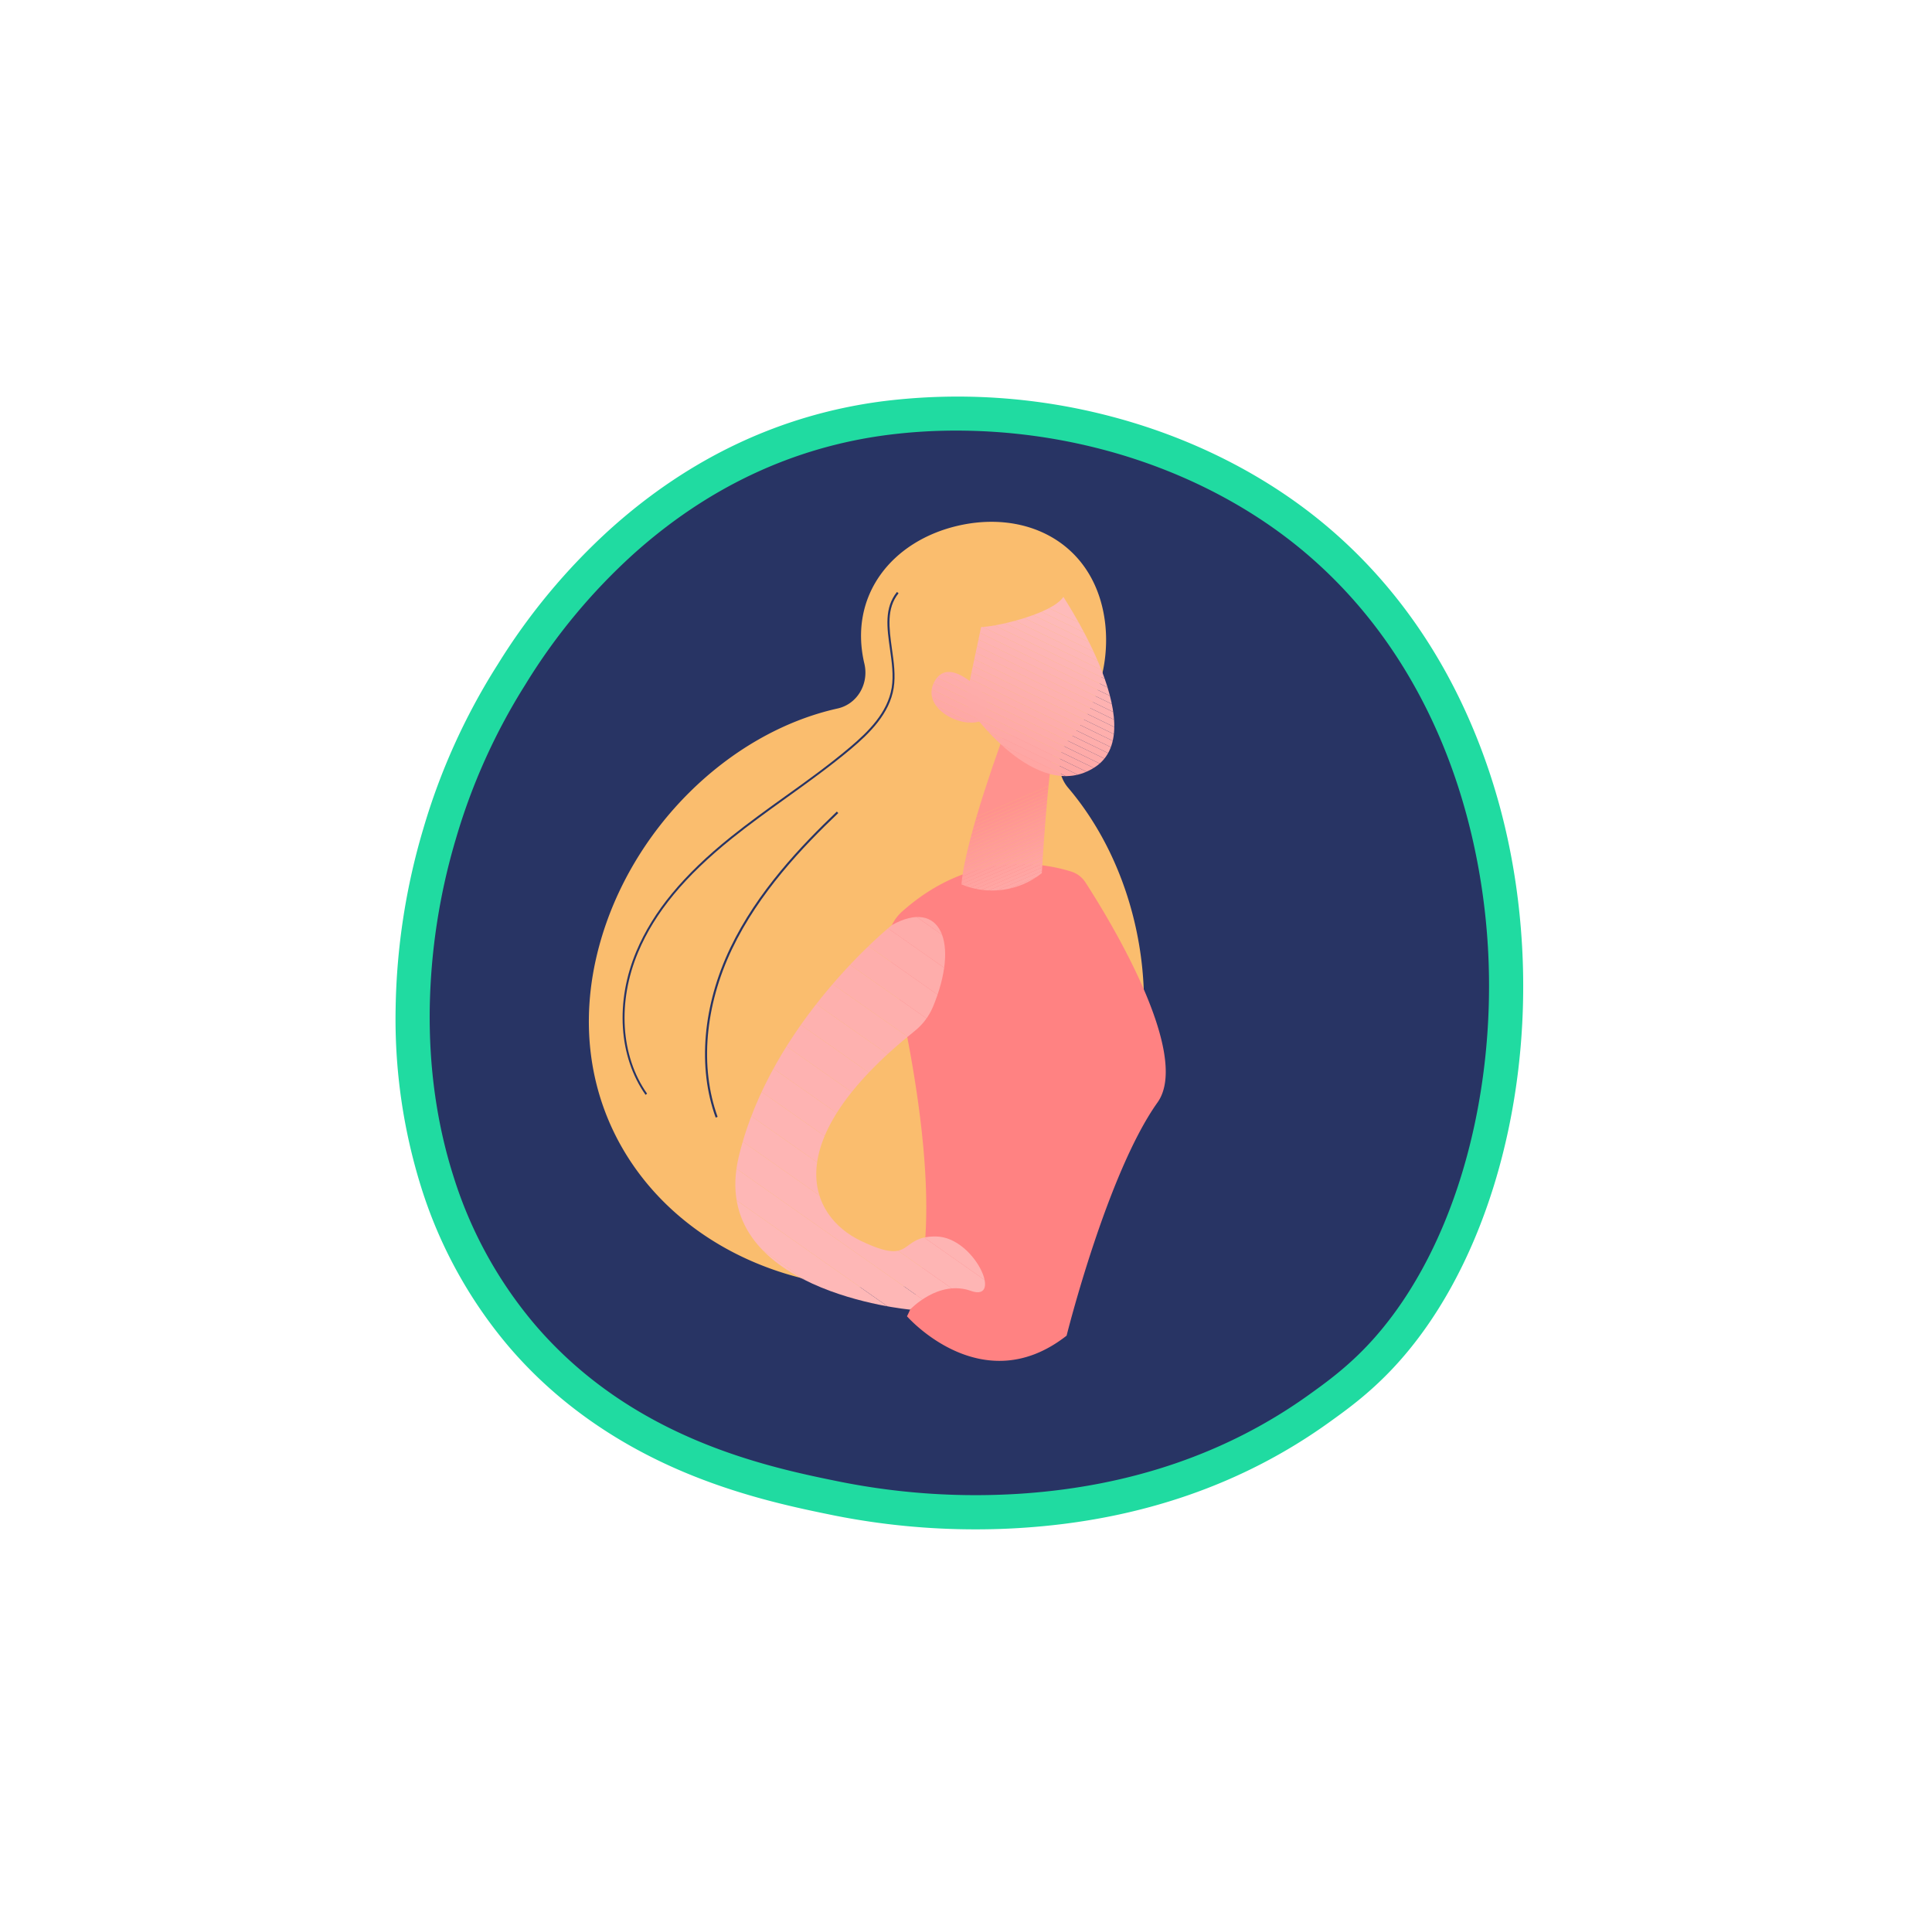 <svg xmlns="http://www.w3.org/2000/svg" xmlns:xlink="http://www.w3.org/1999/xlink" viewBox="0 0 874.11 871.28"><defs><style>.cls-1{fill:none;}.cls-2{fill:#283464;}.cls-3{fill:#20dba1;}.cls-4{fill:#fabd6e;}.cls-5{fill:#ff8282;}.cls-6{clip-path:url(#clip-path);}.cls-7{fill:#feb1b0;}.cls-8{fill:#feb1af;}.cls-9{fill:#feb0ae;}.cls-10{fill:#feafad;}.cls-11{fill:#feaeac;}.cls-12{fill:#feadab;}.cls-13{fill:#feacaa;}.cls-14{fill:#feaba9;}.cls-15{fill:#feaaa8;}.cls-16{fill:#fea9a7;}.cls-17{fill:#fea8a6;}.cls-18{fill:#fea7a5;}.cls-19{fill:#ffa6a3;}.cls-20{fill:#ffa5a2;}.cls-21{fill:#ffa4a1;}.cls-22{fill:#ffa3a0;}.cls-23{fill:#ffa29f;}.cls-24{fill:#ffa19e;}.cls-25{fill:#ffa09d;}.cls-26{fill:#ff9f9c;}.cls-27{fill:#ff9e9b;}.cls-28{fill:#ff9d9a;}.cls-29{fill:#ff9c99;}.cls-30{fill:#ff9c98;}.cls-31{fill:#ff9b97;}.cls-32{fill:#ff9a96;}.cls-33{fill:#ff9995;}.cls-34{fill:#ff9894;}.cls-35{fill:#ff9793;}.cls-36{fill:#ff9692;}.cls-37{fill:#ff9591;}.cls-38{fill:#ff9490;}.cls-39{fill:#ff938f;}.cls-40{fill:#ff928e;}.cls-41{clip-path:url(#clip-path-2);}.cls-42{fill:#febbba;}.cls-43{fill:#febab9;}.cls-44{fill:#feb9b8;}.cls-45{fill:#feb8b7;}.cls-46{fill:#feb7b6;}.cls-47{fill:#feb6b5;}.cls-48{fill:#feb5b4;}.cls-49{fill:#feb4b3;}.cls-50{fill:#feb3b2;}.cls-51{fill:#feb2b1;}.cls-52{clip-path:url(#clip-path-3);}.cls-53{clip-path:url(#clip-path-4);}</style><clipPath id="clip-path"><path class="cls-1" d="M454.46,331.66S436.68,379.08,435,400.11A36.09,36.09,0,0,0,471.35,395s2.75-47.64,5.57-56.13Z"/></clipPath><clipPath id="clip-path-2"><path class="cls-1" d="M479.13,267s43,62.61,16.25,80.06S438.06,320,438.06,320s-9.6-34,1.32-45.27S479.13,267,479.13,267Z"/></clipPath><clipPath id="clip-path-3"><path class="cls-1" d="M446.7,315.63s-16.8-20.22-23.88-7.37,15,23,22.87,16.78Z"/></clipPath><clipPath id="clip-path-4"><path class="cls-1" d="M403.55,418.48s-54.76,43.79-69.3,104.76,77.5,69.22,77.5,69.22,12.78-13.73,27.54-8.47,1.61-24.36-15.77-24.61-9.59,13.64-34,2c-23.74-11.3-37.91-45.13,24.16-94.83A27.8,27.8,0,0,0,422,455.75C434.42,426.09,425.37,406.33,403.55,418.48Z"/></clipPath></defs><g id="Calque_8" data-name="Calque 8"><path class="cls-2" d="M624.1,614.25c-10.16,10.7-19.77,17.59-27.37,23-89.27,64.06-194.91,45.39-217.36,40.83-33.15-6.74-97.24-19.75-143.57-74.24-70.09-82.43-59.18-212.29-4.81-298,9.95-15.68,62.48-102.72,169.26-116.67,64.61-8.45,139.94,8.59,194.49,54.29C709.24,339.41,701.09,533.2,624.1,614.25Z"/><path class="cls-3" d="M441.6,691.87a326.44,326.44,0,0,1-63.76-6.2c-16.58-3.37-41.64-8.45-68.3-19.66-32-13.46-58.82-32.68-79.61-57.13a207,207,0,0,1-39.44-72A254.73,254.73,0,0,1,179,456a300.47,300.47,0,0,1,12.55-81.19,290.54,290.54,0,0,1,32.92-73.08l.76-1.2a284,284,0,0,1,50.88-61.18c36-32.38,77.44-51.84,123.13-57.81a272.9,272.9,0,0,1,104,7c36.29,9.6,69.64,26.54,96.45,49,27.47,23,49.21,52.28,64.59,87,14.06,31.72,22.26,66.51,24.36,103.41,4.29,75.39-18.3,148.8-58.95,191.6h0c-10.66,11.23-20.53,18.31-28.46,24-39,28-85.32,44-137.71,47.57C455.94,691.65,448.6,691.87,441.6,691.87ZM432.8,194.8a244.46,244.46,0,0,0-31.56,2c-42.53,5.56-81.16,23.72-114.81,54a269.11,269.11,0,0,0-48.15,57.93L237.5,310a275.27,275.27,0,0,0-31.16,69.2,285,285,0,0,0-11.91,77c-.38,26.82,3.23,52.41,10.75,76a191.87,191.87,0,0,0,36.49,66.63c44.61,52.46,106.16,65,139.23,71.67a313,313,0,0,0,81.56,5.19c49.49-3.4,93.16-18.44,129.78-44.72,7.4-5.31,16.61-11.92,26.27-22.09,18.52-19.49,33.4-46.55,43-78.23s13.69-67,11.7-101.87c-2-34.55-9.94-68.45-23.06-98-14.42-32.53-34.74-59.92-60.4-81.42-25.08-21-56.37-36.88-90.49-45.9A261.2,261.2,0,0,0,432.8,194.8Z"/></g><g id="Calque_7" data-name="Calque 7"><path class="cls-4" d="M271.08,428C285.39,375,329.62,331.52,378.9,320.53c9.06-2,14.3-11.25,12.18-20.28,0-.06,0-.13-.05-.19-7.14-30.79,12.6-55.32,42.37-62.22s58.28,6.43,65.42,37.22c4.82,20.78-1.35,44.16-15,59.29a16.55,16.55,0,0,0-.63,21.94c30,35.19,42.25,88.89,29.26,136.93C493.31,564,426.78,595.58,360.13,577.56S252,498.71,271.08,428Z"/><path class="cls-5" d="M484.79,394.34c-11.34-3.63-44.45-10.58-76.6,18a19.57,19.57,0,0,0-6,19.4c7.9,31.41,28.55,124.16,8.16,163.74,0,0,33.88,38.8,72.22,8.77,0,0,18.33-73.51,41.13-105.5,15.74-22.09-22.84-84.49-32.61-99.57A11.74,11.74,0,0,0,484.79,394.34Z"/><g class="cls-6"><polygon class="cls-7" points="474.57 408.95 476.92 407.94 476.92 408.95 474.57 408.95"/><polygon class="cls-8" points="470.79 408.95 476.92 406.32 476.92 407.94 474.57 408.95 470.79 408.95"/><polygon class="cls-9" points="467 408.95 476.92 404.7 476.92 406.32 470.79 408.95 467 408.95"/><polygon class="cls-10" points="463.22 408.95 476.92 403.09 476.92 404.7 467 408.95 463.22 408.95"/><polygon class="cls-11" points="459.43 408.95 476.92 401.47 476.92 403.09 463.22 408.95 459.43 408.95"/><polygon class="cls-12" points="455.65 408.95 476.92 399.85 476.92 401.47 459.43 408.95 455.65 408.95"/><polygon class="cls-13" points="451.86 408.95 476.92 398.23 476.92 399.85 455.65 408.95 451.86 408.95"/><polygon class="cls-14" points="448.08 408.95 476.92 396.61 476.92 398.23 451.86 408.95 448.08 408.95"/><polygon class="cls-15" points="444.29 408.95 476.92 394.99 476.92 396.61 448.08 408.95 444.29 408.95"/><polygon class="cls-16" points="440.5 408.95 476.92 393.37 476.92 394.99 444.29 408.95 440.5 408.95"/><polygon class="cls-17" points="437.45 408.95 437.34 408.68 476.92 391.75 476.92 393.37 440.5 408.95 437.45 408.95"/><polygon class="cls-18" points="437.34 408.68 436.75 407.31 476.92 390.13 476.92 391.75 437.34 408.68"/><polygon class="cls-19" points="436.75 407.31 436.17 405.95 476.92 388.51 476.92 390.13 436.75 407.31"/><polygon class="cls-20" points="436.17 405.95 435.58 404.58 476.92 386.89 476.92 388.51 436.17 405.95"/><polygon class="cls-21" points="435.58 404.58 435.01 403.25 435.01 403.2 476.92 385.27 476.92 386.89 435.58 404.58"/><polygon class="cls-22" points="435.01 401.58 476.92 383.66 476.92 385.27 435.01 403.2 435.01 401.58"/><polygon class="cls-23" points="435.01 399.96 476.92 382.04 476.92 383.66 435.01 401.58 435.01 399.96"/><polygon class="cls-24" points="435.01 398.34 476.92 380.42 476.92 382.04 435.01 399.96 435.01 398.34"/><polygon class="cls-25" points="435.01 396.72 476.92 378.8 476.92 380.42 435.01 398.34 435.01 396.72"/><polygon class="cls-26" points="435.01 395.11 476.92 377.18 476.92 378.8 435.01 396.72 435.01 395.11"/><polygon class="cls-27" points="435.01 393.49 476.92 375.56 476.92 377.18 435.01 395.11 435.01 393.49"/><polygon class="cls-28" points="435.01 391.87 476.92 373.94 476.92 375.56 435.01 393.49 435.01 391.87"/><polygon class="cls-29" points="435.01 390.25 476.92 372.32 476.92 373.94 435.01 391.87 435.01 390.25"/><polygon class="cls-30" points="435.01 388.63 476.92 370.7 476.92 372.32 435.01 390.25 435.01 388.63"/><polygon class="cls-31" points="435.01 387.01 476.92 369.08 476.92 370.7 435.01 388.63 435.01 387.01"/><polygon class="cls-32" points="435.01 385.39 476.92 367.46 476.92 369.08 435.01 387.01 435.01 385.39"/><polygon class="cls-33" points="435.01 383.77 476.92 365.85 476.92 367.46 435.01 385.39 435.01 383.77"/><polygon class="cls-34" points="435.01 382.15 476.92 364.23 476.92 365.85 435.01 383.77 435.01 382.15"/><polygon class="cls-35" points="435.01 380.53 476.92 362.61 476.92 364.23 435.01 382.15 435.01 380.53"/><polygon class="cls-36" points="435.01 378.91 476.92 360.99 476.92 362.61 435.01 380.53 435.01 378.91"/><polygon class="cls-37" points="435.01 377.29 476.92 359.37 476.92 360.99 435.01 378.91 435.01 377.29"/><polygon class="cls-38" points="435.01 375.68 476.92 357.75 476.92 359.37 435.01 377.29 435.01 375.68"/><polygon class="cls-39" points="435.01 374.06 476.92 356.13 476.92 357.75 435.01 375.68 435.01 374.06"/><polygon class="cls-40" points="435.01 372.44 476.92 354.51 476.92 356.13 435.01 374.06 435.01 372.44"/><polygon class="cls-40" points="475.2 331.66 476.92 335.69 476.92 354.51 435.01 372.44 435.01 331.66 475.2 331.66"/></g><g class="cls-41"><polygon class="cls-42" points="522.11 298.17 450.59 263.48 522.11 263.48 522.11 298.17"/><polygon class="cls-42" points="522.11 301.45 443.81 263.48 450.59 263.48 522.11 298.17 522.11 301.45"/><polygon class="cls-43" points="522.11 304.74 437.83 263.86 438.02 263.48 443.81 263.48 522.11 301.45 522.11 304.74"/><polygon class="cls-44" points="522.11 308.03 436.54 266.53 437.83 263.86 522.11 304.74 522.11 308.03"/><polygon class="cls-45" points="522.11 311.32 435.25 269.19 436.54 266.53 522.11 308.03 522.11 311.32"/><polygon class="cls-46" points="522.11 314.6 433.96 271.85 435.25 269.19 522.11 311.32 522.11 314.6"/><polygon class="cls-47" points="522.11 317.89 432.67 274.51 433.96 271.85 522.11 314.6 522.11 317.89"/><polygon class="cls-48" points="522.11 321.18 431.37 277.17 432.67 274.51 522.11 317.89 522.11 321.18"/><polygon class="cls-49" points="522.11 324.47 430.08 279.83 431.37 277.17 522.11 321.18 522.11 324.47"/><polygon class="cls-50" points="522.11 327.75 428.79 282.5 430.08 279.83 522.11 324.47 522.11 327.75"/><polygon class="cls-51" points="522.11 331.04 428.46 285.62 428.46 283.19 428.79 282.5 522.11 327.75 522.11 331.04"/><polygon class="cls-7" points="522.11 332.45 521.37 333.97 428.46 288.91 428.46 285.62 522.11 331.04 522.11 332.45"/><polygon class="cls-8" points="521.37 333.97 520.08 336.63 428.46 292.2 428.46 288.91 521.37 333.97"/><polygon class="cls-9" points="520.08 336.63 518.78 339.3 428.46 295.48 428.46 292.2 520.08 336.63"/><polygon class="cls-10" points="518.78 339.3 517.49 341.96 428.46 298.77 428.46 295.48 518.78 339.3"/><polygon class="cls-11" points="517.49 341.96 516.2 344.62 428.46 302.06 428.46 298.77 517.49 341.96"/><polygon class="cls-12" points="516.2 344.62 514.91 347.28 428.46 305.35 428.46 302.06 516.2 344.62"/><polygon class="cls-13" points="514.91 347.28 513.62 349.94 428.46 308.63 428.46 305.35 514.91 347.28"/><polygon class="cls-14" points="513.62 349.94 512.33 352.6 428.46 311.92 428.46 308.63 513.62 349.94"/><polygon class="cls-15" points="512.33 352.6 511.04 355.26 428.46 315.21 428.46 311.92 512.33 352.6"/><polygon class="cls-16" points="511.04 355.26 509.75 357.93 428.46 318.5 428.46 315.21 511.04 355.26"/><polygon class="cls-17" points="509.75 357.93 508.46 360.59 428.46 321.79 428.46 318.5 509.75 357.93"/><polygon class="cls-18" points="508.46 360.59 507.17 363.25 428.46 325.07 428.46 321.79 508.46 360.59"/><polygon class="cls-19" points="507.17 363.25 506.55 364.51 502.99 364.51 428.46 328.36 428.46 325.07 507.17 363.25"/><polygon class="cls-20" points="496.21 364.51 428.46 331.65 428.46 328.36 502.99 364.51 496.21 364.51"/><polygon class="cls-21" points="489.44 364.51 428.46 334.94 428.46 331.65 496.21 364.51 489.44 364.51"/><polygon class="cls-22" points="482.66 364.51 428.46 338.22 428.46 334.94 489.44 364.51 482.66 364.51"/><polygon class="cls-23" points="475.88 364.51 428.46 341.51 428.46 338.22 482.66 364.51 475.88 364.51"/><polygon class="cls-24" points="469.1 364.51 428.46 344.8 428.46 341.51 475.88 364.51 469.1 364.51"/><polygon class="cls-25" points="462.32 364.51 428.46 348.09 428.46 344.8 469.1 364.51 462.32 364.51"/><polygon class="cls-26" points="455.54 364.51 428.46 351.38 428.46 348.09 462.32 364.51 455.54 364.51"/><polygon class="cls-27" points="448.76 364.51 428.46 354.66 428.46 351.38 455.54 364.51 448.76 364.51"/><polygon class="cls-28" points="441.99 364.51 428.46 357.95 428.46 354.66 448.76 364.51 441.99 364.51"/><polygon class="cls-29" points="435.21 364.51 428.46 361.24 428.46 357.95 441.99 364.51 435.21 364.51"/><polygon class="cls-30" points="428.46 361.24 435.21 364.51 428.46 364.51 428.46 361.24"/></g><path class="cls-4" d="M459,251.87s20.18,5.18,22.85,14.41-29.09,17.14-37.95,17.39l-7.83,36.89s-20.43-35.22-11.7-55.18S459,251.87,459,251.87Z"/><g class="cls-52"><polygon class="cls-7" points="446.7 297.76 441.87 295.41 446.7 295.41 446.7 297.76"/><polygon class="cls-8" points="446.7 301.05 435.09 295.41 441.87 295.41 446.7 297.76 446.7 301.05"/><polygon class="cls-9" points="446.7 304.33 428.31 295.41 435.09 295.41 446.7 301.05 446.7 304.33"/><polygon class="cls-10" points="446.7 307.62 425.82 297.49 426.83 295.41 428.31 295.41 446.7 304.33 446.7 307.62"/><polygon class="cls-11" points="446.7 310.91 424.53 300.15 425.82 297.49 446.7 307.62 446.7 310.91"/><polygon class="cls-12" points="446.7 314.2 423.24 302.81 424.53 300.15 446.7 310.91 446.7 314.2"/><polygon class="cls-13" points="446.7 317.48 421.95 305.48 423.24 302.81 446.7 314.2 446.7 317.48"/><polygon class="cls-14" points="446.7 320.77 420.65 308.14 421.95 305.48 446.7 317.48 446.7 320.77"/><polygon class="cls-15" points="446.7 324.06 419.36 310.8 420.65 308.14 446.7 320.77 446.7 324.06"/><polygon class="cls-16" points="446.7 325.78 446.09 327.05 418.07 313.46 419.36 310.8 446.7 324.06 446.7 325.78"/><rect class="cls-17" x="429.96" y="306.02" width="2.96" height="31.14" transform="translate(-46.19 569.43) rotate(-64.13)"/><polygon class="cls-18" points="444.8 329.71 444.05 331.26 441.21 331.26 415.74 318.9 415.74 318.27 416.78 316.12 444.8 329.71"/><polygon class="cls-19" points="434.43 331.26 415.74 322.19 415.74 318.9 441.21 331.26 434.43 331.26"/><polygon class="cls-20" points="427.66 331.26 415.74 325.48 415.74 322.19 434.43 331.26 427.66 331.26"/><polygon class="cls-21" points="420.88 331.26 415.74 328.77 415.74 325.48 427.66 331.26 420.88 331.26"/><polygon class="cls-22" points="415.74 328.77 420.88 331.26 415.74 331.26 415.74 328.77"/></g><g class="cls-53"><polygon class="cls-42" points="319.71 590.58 322.39 592.46 319.71 592.46 319.71 590.58"/><polygon class="cls-42" points="319.71 576.32 342.7 592.46 322.39 592.46 319.71 590.58 319.71 576.32"/><polygon class="cls-43" points="319.71 562.05 363.01 592.46 342.7 592.46 319.71 576.32 319.71 562.05"/><polygon class="cls-44" points="319.71 547.79 383.32 592.46 363.01 592.46 319.71 562.05 319.71 547.79"/><polygon class="cls-45" points="319.71 533.52 403.63 592.46 383.32 592.46 319.71 547.79 319.71 533.52"/><polygon class="cls-46" points="319.71 519.26 423.94 592.46 403.63 592.46 319.71 533.52 319.71 519.26"/><polygon class="cls-47" points="319.71 505 444.25 592.46 423.94 592.46 319.71 519.26 319.71 505"/><polygon class="cls-48" points="319.71 501.52 324.79 494.29 454.05 585.08 454.05 591.4 453.3 592.46 444.25 592.46 319.71 505 319.71 501.52"/><polygon class="cls-49" points="324.79 494.29 331.5 484.74 454.05 570.82 454.05 585.08 324.79 494.29"/><polygon class="cls-50" points="331.5 484.74 338.2 475.19 454.05 556.55 454.05 570.82 331.5 484.74"/><polygon class="cls-51" points="338.2 475.19 344.91 465.64 454.05 542.29 454.05 556.55 338.2 475.19"/><polygon class="cls-7" points="344.91 465.64 351.62 456.08 454.05 528.02 454.05 542.29 344.91 465.64"/><polygon class="cls-8" points="351.62 456.08 358.33 446.53 454.05 513.76 454.05 528.02 351.62 456.08"/><polygon class="cls-9" points="358.33 446.53 365.04 436.98 454.05 499.49 454.05 513.76 358.33 446.53"/><polygon class="cls-10" points="365.04 436.98 371.75 427.43 454.05 485.23 454.05 499.49 365.04 436.98"/><polygon class="cls-11" points="371.75 427.43 378.46 417.87 454.05 470.96 454.05 485.23 371.75 427.43"/><polygon class="cls-12" points="378.46 417.87 385.17 408.32 454.05 456.7 454.05 470.96 378.46 417.87"/><polygon class="cls-13" points="385.17 408.32 386.57 406.33 402.64 406.33 454.05 442.43 454.05 456.7 385.17 408.32"/><polygon class="cls-14" points="422.95 406.33 454.05 428.17 454.05 442.43 402.64 406.33 422.95 406.33"/><polygon class="cls-15" points="443.26 406.33 454.05 413.9 454.05 428.17 422.95 406.33 443.26 406.33"/><polygon class="cls-16" points="454.05 413.9 443.26 406.33 454.05 406.33 454.05 413.9"/></g><path class="cls-2" d="M292.07,495.3c-12.18-17.29-13.76-42.2-4.13-65,7.61-18,21.18-34.44,42.72-51.73,8-6.4,16.43-12.48,24.61-18.35,9.81-7,20-14.34,29.34-22.25,8.3-7,17-15.64,18.83-26.83.91-5.59.05-11.65-.78-17.51C401.3,284,400,275,405.82,267.8l.72.59c-5.55,6.84-4.29,15.71-3,25.1.84,5.93,1.71,12.06.79,17.79-1.86,11.49-10.73,20.3-19.15,27.4-9.42,7.93-19.58,15.23-29.41,22.29-8.16,5.86-16.6,11.93-24.57,18.32-21.41,17.19-34.9,33.51-42.44,51.36-9.51,22.51-8,47.08,4,64.11Z"/><path class="cls-2" d="M323.8,505.59c-8.24-22.77-5.84-50.72,6.57-76.68,12.25-25.62,32.22-46.46,48.25-61.76l.64.68c-16,15.24-35.87,36-48.05,61.49-12.3,25.73-14.69,53.42-6.53,75.95Z"/></g></svg>